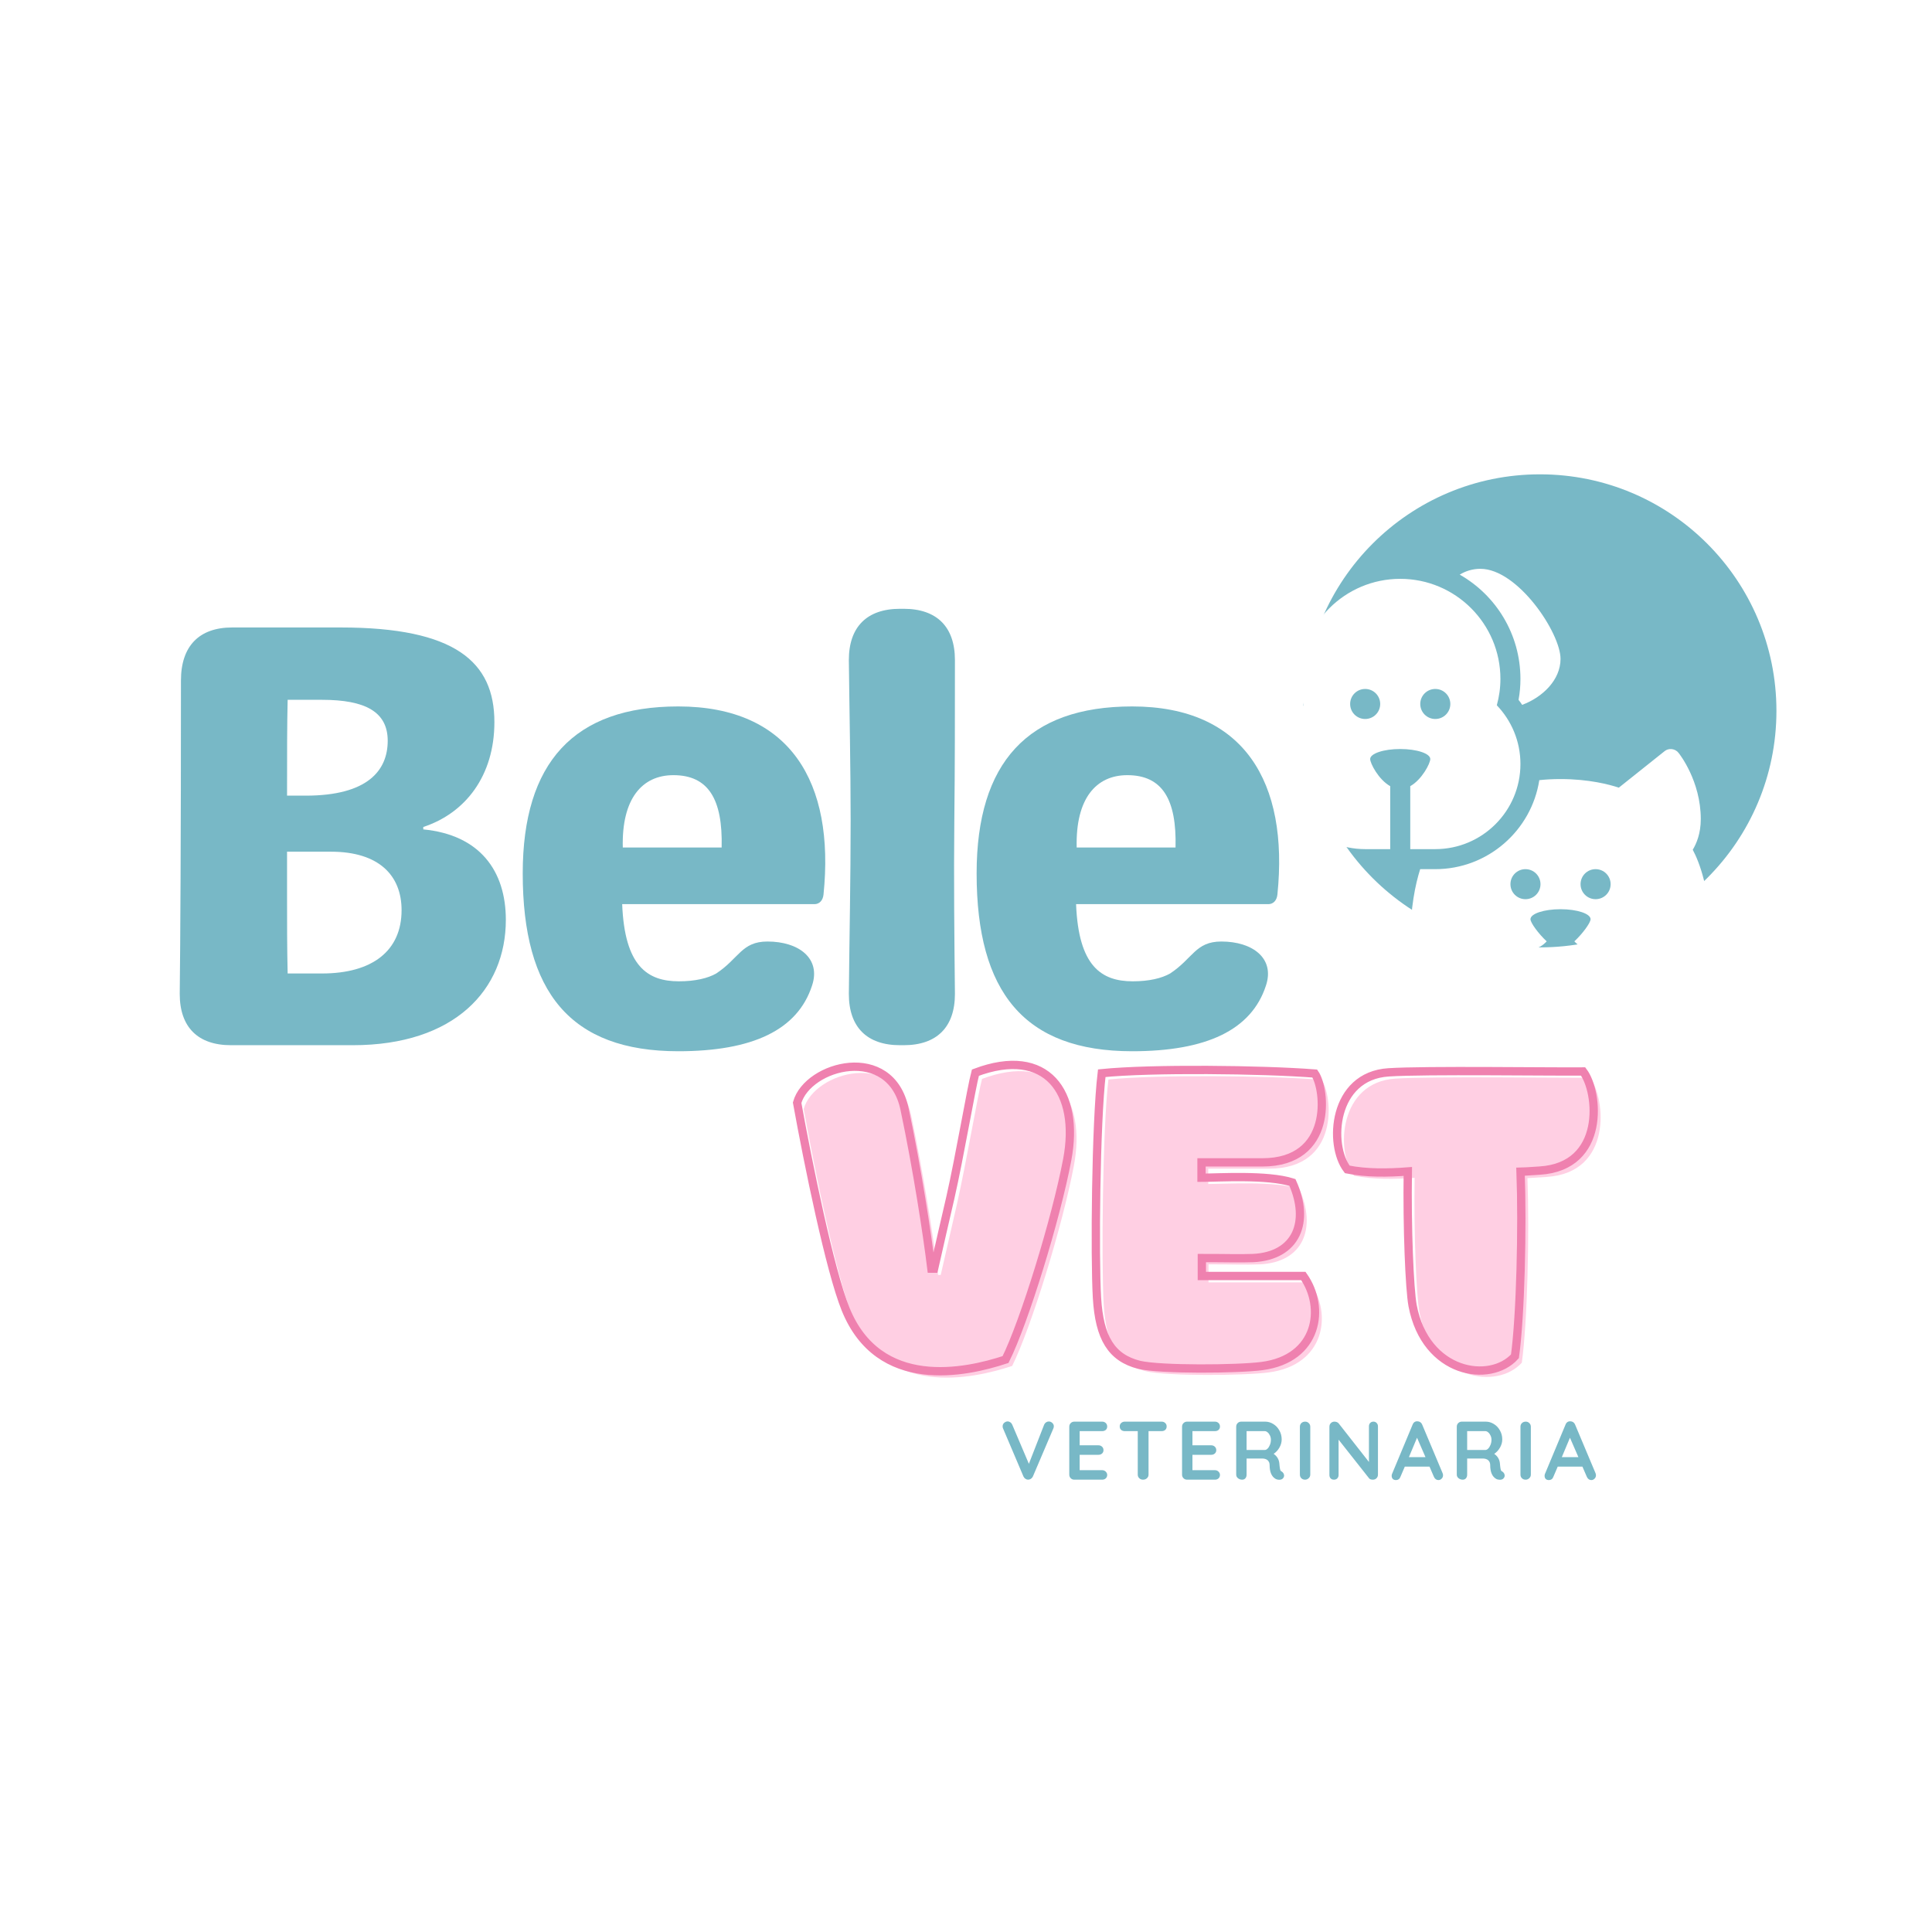 <?xml version="1.0" encoding="UTF-8"?>
<svg xmlns="http://www.w3.org/2000/svg" xmlns:xlink="http://www.w3.org/1999/xlink" width="500" zoomAndPan="magnify" viewBox="0 0 375 375" height="500" preserveAspectRatio="xMidYMid meet" version="1.0">
  <defs>
    <g></g>
    <clipPath id="9869df86fb">
      <path d="M 252.988 92.066 L 344.805 92.066 L 344.805 183.887 L 252.988 183.887 Z M 252.988 92.066 " clip-rule="nonzero"></path>
    </clipPath>
    <clipPath id="8870041620">
      <path d="M 298.898 92.066 C 273.543 92.066 252.988 112.621 252.988 137.977 C 252.988 163.332 273.543 183.887 298.898 183.887 C 324.254 183.887 344.805 163.332 344.805 137.977 C 344.805 112.621 324.254 92.066 298.898 92.066 Z M 298.898 92.066 " clip-rule="nonzero"></path>
    </clipPath>
    <clipPath id="471f327570">
      <path d="M 240.617 110.406 L 332.117 110.406 L 332.117 195.906 L 240.617 195.906 Z M 240.617 110.406 " clip-rule="nonzero"></path>
    </clipPath>
  </defs>
  <rect x="-37.5" width="450" fill="#ffffff" y="-37.5" height="450" fill-opacity="1"></rect>
  <rect x="-37.5" width="450" fill="#ffffff" y="-37.5" height="450" fill-opacity="1"></rect>
  <g clip-path="url(#9869df86fb)">
    <g clip-path="url(#8870041620)">
      <path fill="#78b8c6" d="M 252.988 92.066 L 344.805 92.066 L 344.805 183.887 L 252.988 183.887 Z M 252.988 92.066 " fill-opacity="1" fill-rule="nonzero"></path>
    </g>
  </g>
  <g clip-path="url(#471f327570)">
    <path fill="#ffffff" d="M 256.227 110.406 C 248.977 110.406 240.672 122.824 240.672 127.895 C 240.672 131.957 244.133 135.336 248.121 136.812 C 248.332 136.484 248.566 136.152 248.82 135.844 C 248.566 134.48 248.449 133.121 248.449 131.781 C 248.449 123.113 253.195 115.535 260.234 111.535 C 259.066 110.816 257.688 110.406 256.227 110.406 Z M 287.34 110.406 C 285.883 110.406 284.5 110.816 283.332 111.535 C 290.371 115.535 295.117 123.113 295.117 131.781 C 295.117 133.121 295.004 134.48 294.75 135.844 C 295.004 136.152 295.234 136.484 295.449 136.812 C 299.434 135.336 302.898 131.957 302.898 127.895 C 302.898 122.824 294.594 110.406 287.34 110.406 Z M 271.785 112.352 C 261.051 112.352 252.34 121.055 252.34 131.781 C 252.34 133.551 252.59 135.262 253.039 136.895 C 250.199 139.867 248.449 143.867 248.449 148.297 C 248.449 157.41 255.859 164.816 264.977 164.816 L 269.84 164.816 L 269.84 152.594 C 267.566 151.312 265.949 148.164 265.949 147.328 C 265.949 146.258 268.555 145.383 271.785 145.383 C 275.012 145.383 277.617 146.258 277.617 147.328 C 277.617 148.164 276.004 151.312 273.73 152.594 L 273.73 164.816 L 278.59 164.816 C 287.711 164.816 295.117 157.41 295.117 148.297 C 295.117 143.867 293.371 139.867 290.531 136.895 C 290.977 135.262 291.23 133.551 291.23 131.781 C 291.23 121.055 282.52 112.352 271.785 112.352 Z M 264.977 133.727 C 266.594 133.727 267.895 135.027 267.895 136.641 C 267.895 138.254 266.594 139.555 264.977 139.555 C 263.363 139.555 262.062 138.254 262.062 136.641 C 262.062 135.027 263.363 133.727 264.977 133.727 Z M 278.59 133.727 C 280.203 133.727 281.508 135.027 281.508 136.641 C 281.508 138.254 280.203 139.555 278.59 139.555 C 276.977 139.555 275.672 138.254 275.672 136.641 C 275.672 135.027 276.977 133.727 278.59 133.727 Z M 324.5 145.402 C 323.992 145.344 323.473 145.48 323.082 145.812 L 314.215 152.883 C 312.387 152.281 308.418 151.215 302.898 151.215 C 301.398 151.215 300.039 151.289 298.777 151.426 C 297.258 161.199 288.781 168.703 278.59 168.703 L 275.656 168.703 C 274.703 171.715 273.789 176.164 273.73 182.285 C 273.73 182.637 273.828 182.984 274.004 183.277 C 274.293 183.801 281.625 195.906 302.898 195.906 C 324.168 195.906 331.5 183.801 331.793 183.277 C 331.965 182.984 332.066 182.637 332.066 182.285 C 331.988 172.707 329.789 167.227 328.562 164.934 C 329.281 163.746 330.121 161.785 330.121 158.984 C 330.121 151.582 325.977 146.336 325.801 146.125 C 325.492 145.715 325.004 145.461 324.5 145.402 Z M 296.09 168.703 C 297.703 168.703 299.008 170.004 299.008 171.617 C 299.008 173.23 297.703 174.531 296.09 174.531 C 294.477 174.531 293.176 173.23 293.176 171.617 C 293.176 170.004 294.477 168.703 296.09 168.703 Z M 309.703 168.703 C 311.316 168.703 312.621 170.004 312.621 171.617 C 312.621 173.23 311.316 174.531 309.703 174.531 C 308.09 174.531 306.785 173.23 306.785 171.617 C 306.785 170.004 308.09 168.703 309.703 168.703 Z M 302.898 176.477 C 306.125 176.477 308.73 177.348 308.73 178.418 C 308.73 179.098 307.195 181.219 305.582 182.715 C 306.262 183.453 307.332 184.246 308.73 184.246 L 308.73 188.133 C 306.086 188.133 304.141 186.812 302.898 185.531 C 301.652 186.812 299.707 188.133 297.062 188.133 L 297.062 184.246 C 298.465 184.246 299.531 183.453 300.211 182.715 C 298.598 181.219 297.062 179.098 297.062 178.418 C 297.062 177.348 299.668 176.477 302.898 176.477 Z M 302.898 176.477 " fill-opacity="1" fill-rule="nonzero"></path>
  </g>
  <g fill="#78b8c6" fill-opacity="1">
    <g transform="translate(26.114, 202.873)">
      <g>
        <path d="M 18.719 0 L 42.355 0 C 62.129 0 72.07 -10.766 72.07 -24.336 C 72.07 -33.812 67.039 -40.832 56.043 -41.887 L 56.043 -42.355 C 64.234 -45.047 69.848 -52.301 69.848 -62.711 C 69.848 -74.41 62.242 -81.082 40.016 -81.082 L 18.953 -81.082 C 12.52 -81.082 9.008 -77.453 9.008 -70.785 C 9.008 -39.195 8.891 -20.594 8.773 -9.945 C 8.773 -3.512 12.285 0 18.719 0 Z M 29.602 -48.438 C 29.602 -56.863 29.602 -62.129 29.719 -67.039 L 36.387 -67.039 C 44.812 -67.039 49.141 -64.699 49.141 -59.086 C 49.141 -53.352 45.277 -48.438 33.227 -48.438 Z M 29.719 -13.922 C 29.602 -18.836 29.602 -23.75 29.602 -28.664 L 29.602 -37.559 L 38.141 -37.559 C 47.387 -37.559 51.832 -32.992 51.832 -26.207 C 51.832 -18.367 46.215 -13.922 36.387 -13.922 Z M 29.719 -13.922 "></path>
      </g>
    </g>
  </g>
  <g fill="#78b8c6" fill-opacity="1">
    <g transform="translate(97.25, 202.873)">
      <g>
        <path d="M 34.398 1.172 C 48.789 1.172 57.562 -2.926 60.371 -11.582 C 62.129 -16.848 57.797 -20.125 51.715 -20.125 C 46.684 -20.125 46.215 -16.848 41.77 -13.922 C 40.133 -12.988 37.676 -12.402 34.516 -12.402 C 28.43 -12.402 23.984 -15.328 23.516 -27.379 L 60.84 -27.379 C 61.777 -27.379 62.477 -28.078 62.594 -29.25 C 64.816 -51.012 56.16 -65.754 34.398 -65.754 C 14.156 -65.754 4.211 -54.871 4.211 -33.344 C 4.211 -10.297 13.453 1.172 34.398 1.172 Z M 23.633 -38.375 C 23.398 -47.852 27.379 -52.414 33.461 -52.414 C 40.246 -52.414 43.055 -47.734 42.82 -38.375 Z M 23.633 -38.375 "></path>
      </g>
    </g>
  </g>
  <g fill="#78b8c6" fill-opacity="1">
    <g transform="translate(158.675, 202.873)">
      <g>
        <path d="M 16.027 0 L 16.73 0 C 23.164 0 26.676 -3.512 26.676 -9.945 C 26.559 -21.293 26.441 -32.059 26.559 -43.641 C 26.676 -53.938 26.676 -64.469 26.676 -74.762 C 26.676 -81.199 23.164 -84.707 16.73 -84.707 L 16.027 -84.707 C 9.594 -84.707 6.086 -81.199 6.086 -74.762 C 6.199 -64.469 6.434 -53.938 6.434 -43.641 C 6.434 -32.059 6.199 -21.293 6.086 -9.945 C 6.086 -3.512 9.594 0 16.027 0 Z M 16.027 0 "></path>
      </g>
    </g>
  </g>
  <g fill="#78b8c6" fill-opacity="1">
    <g transform="translate(185.351, 202.873)">
      <g>
        <path d="M 34.398 1.172 C 48.789 1.172 57.562 -2.926 60.371 -11.582 C 62.129 -16.848 57.797 -20.125 51.715 -20.125 C 46.684 -20.125 46.215 -16.848 41.77 -13.922 C 40.133 -12.988 37.676 -12.402 34.516 -12.402 C 28.43 -12.402 23.984 -15.328 23.516 -27.379 L 60.84 -27.379 C 61.777 -27.379 62.477 -28.078 62.594 -29.25 C 64.816 -51.012 56.16 -65.754 34.398 -65.754 C 14.156 -65.754 4.211 -54.871 4.211 -33.344 C 4.211 -10.297 13.453 1.172 34.398 1.172 Z M 23.633 -38.375 C 23.398 -47.852 27.379 -52.414 33.461 -52.414 C 40.246 -52.414 43.055 -47.734 42.82 -38.375 Z M 23.633 -38.375 "></path>
      </g>
    </g>
  </g>
  <g fill="#ffcfe3" fill-opacity="1">
    <g transform="translate(153.014, 266.387)">
      <g>
        <path d="M 32.559 -32.672 C 32.613 -32.672 32.672 -32.672 32.73 -32.672 C 32.672 -32.672 32.613 -32.672 32.559 -32.672 Z M 12.383 -11.062 C 18.859 4.93 35.652 1.316 43.449 -1.262 C 47.059 -8.484 53.25 -28.543 55.426 -40.125 C 57.891 -53.133 51.473 -62.191 37.602 -56.977 C 36.797 -53.996 34.562 -40.812 32.73 -32.672 C 31.641 -27.973 30.609 -23.445 29.578 -18.914 C 29.406 -18.914 29.234 -18.914 29.062 -18.914 C 28.258 -25.508 26.309 -38.23 23.844 -49.867 C 21.152 -62.766 5.043 -58.465 2.98 -51.129 C 5.16 -39.09 9.344 -18.629 12.383 -11.062 Z M 12.383 -11.062 "></path>
      </g>
    </g>
  </g>
  <g fill="#ffcfe3" fill-opacity="1">
    <g transform="translate(211.073, 266.387)">
      <g>
        <path d="M 3.152 -13.242 C 3.609 -5.445 5.961 -1.605 11.348 -0.23 C 15.477 0.746 30.438 0.629 35.195 0 C 46.086 -1.434 47.574 -11.348 43.219 -17.48 C 37.086 -17.48 30.953 -17.48 24.82 -17.48 C 24.359 -17.48 23.902 -17.48 23.5 -17.48 C 23.5 -18.688 23.5 -19.719 23.5 -20.98 C 28.832 -20.98 30.551 -20.863 33.473 -20.98 C 41.898 -21.379 44.535 -28.027 41.098 -35.652 C 36.227 -37.199 26.77 -36.57 23.445 -36.57 C 23.445 -37.715 23.445 -38.633 23.445 -39.551 C 30.836 -39.551 32.156 -39.551 35.25 -39.551 C 49.066 -39.551 47.574 -53.766 45.453 -56.805 C 35.25 -57.605 13.641 -57.836 4.07 -56.859 C 2.922 -47.172 2.695 -21.094 3.152 -13.242 Z M 3.152 -13.242 "></path>
      </g>
    </g>
  </g>
  <g fill="#ffcfe3" fill-opacity="1">
    <g transform="translate(257.095, 266.387)">
      <g>
        <path d="M 51.531 -57.203 C 44.996 -57.148 20.98 -57.492 13.758 -57.031 C 2.867 -56.344 2.062 -42.934 5.73 -38.176 C 9.457 -37.43 13.641 -37.488 17.48 -37.773 C 17.309 -26.824 17.828 -14.961 18.398 -11.75 C 20.922 1.547 33.473 3.438 38.289 -1.891 C 39.379 -9.746 39.781 -27.055 39.379 -37.715 C 39.664 -37.715 41.098 -37.832 43.105 -37.945 C 55.941 -38.746 54.566 -53.191 51.531 -57.203 Z M 51.531 -57.203 "></path>
      </g>
    </g>
  </g>
  <path stroke-linecap="butt" transform="matrix(0.792, 0, 0, 0.792, 30.593, 208.914)" fill="none" stroke-linejoin="miter" d="M 194.058 29.777 C 194.137 29.777 194.191 29.777 194.27 29.777 C 194.191 29.777 194.137 29.777 194.058 29.777 Z M 168.6 57.039 C 176.759 77.227 197.952 72.667 207.807 69.408 C 212.363 60.298 220.177 34.973 222.932 20.375 C 226.033 3.949 217.929 -7.493 200.417 -0.897 C 199.407 2.864 196.602 19.498 194.27 29.777 C 192.889 35.688 191.593 41.406 190.296 47.13 C 190.084 47.13 189.872 47.13 189.636 47.13 C 188.625 38.813 186.165 22.757 183.064 8.056 C 179.672 -8.208 159.327 -2.78 156.729 6.468 C 159.484 21.672 164.759 47.5 168.6 57.039 Z M 230.214 54.283 C 230.801 64.138 233.763 68.984 240.572 70.71 C 245.768 71.928 264.654 71.794 270.669 71.001 C 284.389 69.196 286.272 56.669 280.79 48.934 C 273.055 48.934 265.315 48.934 257.555 48.934 C 256.998 48.934 256.416 48.934 255.914 48.934 C 255.914 47.421 255.914 46.124 255.914 44.537 C 262.643 44.537 264.787 44.665 268.495 44.537 C 279.119 44.004 282.456 35.633 278.113 26.015 C 271.965 24.058 260.02 24.852 255.835 24.852 C 255.835 23.392 255.835 22.254 255.835 21.09 C 265.157 21.09 266.828 21.09 270.723 21.09 C 288.155 21.09 286.272 3.155 283.595 -0.685 C 270.723 -1.691 243.461 -1.987 231.382 -0.764 C 229.923 11.472 229.632 44.374 230.214 54.283 Z M 349.36 -1.188 C 341.122 -1.109 310.789 -1.563 301.678 -0.976 C 287.953 -0.104 286.923 16.826 291.557 22.811 C 296.275 23.767 301.545 23.688 306.391 23.314 C 306.179 37.142 306.815 52.109 307.559 56.167 C 310.739 72.963 326.579 75.344 332.648 68.615 C 334.023 58.706 334.526 36.851 334.023 23.392 C 334.393 23.392 336.197 23.264 338.712 23.102 C 354.926 22.096 353.206 3.87 349.36 -1.188 Z M 349.36 -1.188 " stroke="#ef81af" stroke-width="2.035" stroke-opacity="1" stroke-miterlimit="4"></path>
  <g fill="#78b8c6" fill-opacity="1">
    <g transform="translate(194.126, 287.205)">
      <g>
        <path d="M 9.438 -11.297 C 9.695 -11.297 9.926 -11.203 10.125 -11.016 C 10.32 -10.836 10.422 -10.617 10.422 -10.359 C 10.422 -10.223 10.391 -10.082 10.328 -9.938 L 6.359 -0.625 C 6.266 -0.426 6.129 -0.27 5.953 -0.156 C 5.785 -0.051 5.602 0 5.406 0 C 5.227 -0.008 5.062 -0.066 4.906 -0.172 C 4.75 -0.273 4.625 -0.422 4.531 -0.609 L 0.562 -9.953 C 0.508 -10.055 0.484 -10.188 0.484 -10.344 C 0.484 -10.633 0.586 -10.867 0.797 -11.047 C 1.016 -11.223 1.238 -11.312 1.469 -11.312 C 1.645 -11.312 1.812 -11.254 1.969 -11.141 C 2.133 -11.035 2.258 -10.883 2.344 -10.688 L 5.578 -3.078 L 8.547 -10.688 C 8.629 -10.875 8.75 -11.02 8.906 -11.125 C 9.07 -11.238 9.25 -11.297 9.438 -11.297 Z M 9.438 -11.297 "></path>
      </g>
    </g>
  </g>
  <g fill="#78b8c6" fill-opacity="1">
    <g transform="translate(206.343, 287.205)">
      <g>
        <path d="M 7.578 -1.844 C 7.859 -1.844 8.094 -1.75 8.281 -1.562 C 8.469 -1.375 8.562 -1.16 8.562 -0.922 C 8.562 -0.648 8.469 -0.426 8.281 -0.25 C 8.094 -0.082 7.859 0 7.578 0 L 2.188 0 C 1.906 0 1.672 -0.094 1.484 -0.281 C 1.297 -0.469 1.203 -0.703 1.203 -0.984 L 1.203 -10.281 C 1.203 -10.562 1.297 -10.797 1.484 -10.984 C 1.672 -11.172 1.906 -11.266 2.188 -11.266 L 7.578 -11.266 C 7.859 -11.266 8.094 -11.176 8.281 -11 C 8.469 -10.82 8.562 -10.594 8.562 -10.312 C 8.562 -10.039 8.469 -9.82 8.281 -9.656 C 8.102 -9.5 7.867 -9.422 7.578 -9.422 L 3.219 -9.422 L 3.219 -6.672 L 6.859 -6.672 C 7.141 -6.672 7.375 -6.582 7.562 -6.406 C 7.75 -6.227 7.844 -6.004 7.844 -5.734 C 7.844 -5.461 7.75 -5.242 7.562 -5.078 C 7.383 -4.91 7.148 -4.828 6.859 -4.828 L 3.219 -4.828 L 3.219 -1.844 Z M 7.578 -1.844 "></path>
      </g>
    </g>
  </g>
  <g fill="#78b8c6" fill-opacity="1">
    <g transform="translate(216.853, 287.205)">
      <g>
        <path d="M 8.609 -11.266 C 8.898 -11.266 9.133 -11.176 9.312 -11 C 9.5 -10.832 9.594 -10.609 9.594 -10.328 C 9.594 -10.047 9.5 -9.82 9.312 -9.656 C 9.133 -9.5 8.898 -9.422 8.609 -9.422 L 6.078 -9.422 L 6.078 -0.984 C 6.078 -0.703 5.973 -0.469 5.766 -0.281 C 5.566 -0.094 5.316 0 5.016 0 C 4.723 0 4.477 -0.094 4.281 -0.281 C 4.082 -0.469 3.984 -0.703 3.984 -0.984 L 3.984 -9.422 L 1.469 -9.422 C 1.176 -9.422 0.938 -9.504 0.75 -9.672 C 0.57 -9.848 0.484 -10.07 0.484 -10.344 C 0.484 -10.613 0.578 -10.832 0.766 -11 C 0.953 -11.176 1.188 -11.266 1.469 -11.266 Z M 8.609 -11.266 "></path>
      </g>
    </g>
  </g>
  <g fill="#78b8c6" fill-opacity="1">
    <g transform="translate(228.233, 287.205)">
      <g>
        <path d="M 7.578 -1.844 C 7.859 -1.844 8.094 -1.75 8.281 -1.562 C 8.469 -1.375 8.562 -1.16 8.562 -0.922 C 8.562 -0.648 8.469 -0.426 8.281 -0.25 C 8.094 -0.082 7.859 0 7.578 0 L 2.188 0 C 1.906 0 1.672 -0.094 1.484 -0.281 C 1.297 -0.469 1.203 -0.703 1.203 -0.984 L 1.203 -10.281 C 1.203 -10.562 1.297 -10.797 1.484 -10.984 C 1.672 -11.172 1.906 -11.266 2.188 -11.266 L 7.578 -11.266 C 7.859 -11.266 8.094 -11.176 8.281 -11 C 8.469 -10.82 8.562 -10.594 8.562 -10.312 C 8.562 -10.039 8.469 -9.82 8.281 -9.656 C 8.102 -9.5 7.867 -9.422 7.578 -9.422 L 3.219 -9.422 L 3.219 -6.672 L 6.859 -6.672 C 7.141 -6.672 7.375 -6.582 7.562 -6.406 C 7.75 -6.227 7.844 -6.004 7.844 -5.734 C 7.844 -5.461 7.75 -5.242 7.562 -5.078 C 7.383 -4.91 7.148 -4.828 6.859 -4.828 L 3.219 -4.828 L 3.219 -1.844 Z M 7.578 -1.844 "></path>
      </g>
    </g>
  </g>
  <g fill="#78b8c6" fill-opacity="1">
    <g transform="translate(238.743, 287.205)">
      <g>
        <path d="M 10.047 -1.578 C 10.18 -1.492 10.289 -1.379 10.375 -1.234 C 10.457 -1.098 10.5 -0.953 10.5 -0.797 C 10.5 -0.609 10.43 -0.438 10.297 -0.281 C 10.141 -0.082 9.895 0.016 9.562 0.016 C 9.301 0.016 9.062 -0.039 8.844 -0.156 C 8.07 -0.602 7.688 -1.5 7.688 -2.844 C 7.688 -3.227 7.562 -3.535 7.312 -3.766 C 7.062 -3.992 6.703 -4.109 6.234 -4.109 L 3.219 -4.109 L 3.219 -0.984 C 3.219 -0.691 3.141 -0.453 2.984 -0.266 C 2.828 -0.086 2.617 0 2.359 0 C 2.055 0 1.785 -0.094 1.547 -0.281 C 1.316 -0.469 1.203 -0.703 1.203 -0.984 L 1.203 -10.281 C 1.203 -10.562 1.297 -10.797 1.484 -10.984 C 1.672 -11.172 1.906 -11.266 2.188 -11.266 L 6.828 -11.266 C 7.379 -11.266 7.898 -11.113 8.391 -10.812 C 8.891 -10.508 9.285 -10.094 9.578 -9.562 C 9.879 -9.039 10.031 -8.457 10.031 -7.812 C 10.031 -7.27 9.883 -6.742 9.594 -6.234 C 9.301 -5.723 8.926 -5.316 8.469 -5.016 C 9.145 -4.547 9.516 -3.914 9.578 -3.125 C 9.609 -2.945 9.625 -2.781 9.625 -2.625 C 9.664 -2.289 9.707 -2.051 9.75 -1.906 C 9.789 -1.758 9.891 -1.648 10.047 -1.578 Z M 6.75 -5.766 C 6.938 -5.766 7.117 -5.852 7.297 -6.031 C 7.484 -6.219 7.633 -6.461 7.75 -6.766 C 7.875 -7.066 7.938 -7.395 7.938 -7.75 C 7.938 -8.051 7.875 -8.328 7.75 -8.578 C 7.633 -8.836 7.484 -9.039 7.297 -9.188 C 7.117 -9.344 6.938 -9.422 6.75 -9.422 L 3.219 -9.422 L 3.219 -5.766 Z M 6.75 -5.766 "></path>
      </g>
    </g>
  </g>
  <g fill="#78b8c6" fill-opacity="1">
    <g transform="translate(251.104, 287.205)">
      <g>
        <path d="M 3.219 -0.984 C 3.219 -0.703 3.113 -0.469 2.906 -0.281 C 2.707 -0.094 2.473 0 2.203 0 C 1.91 0 1.672 -0.094 1.484 -0.281 C 1.297 -0.469 1.203 -0.703 1.203 -0.984 L 1.203 -10.281 C 1.203 -10.562 1.297 -10.797 1.484 -10.984 C 1.68 -11.172 1.93 -11.266 2.234 -11.266 C 2.504 -11.266 2.734 -11.172 2.922 -10.984 C 3.117 -10.797 3.219 -10.562 3.219 -10.281 Z M 3.219 -0.984 "></path>
      </g>
    </g>
  </g>
  <g fill="#78b8c6" fill-opacity="1">
    <g transform="translate(256.835, 287.205)">
      <g>
        <path d="M 9.75 -11.266 C 10.008 -11.266 10.219 -11.176 10.375 -11 C 10.539 -10.832 10.625 -10.617 10.625 -10.359 L 10.625 -0.984 C 10.625 -0.703 10.531 -0.469 10.344 -0.281 C 10.156 -0.094 9.922 0 9.641 0 C 9.492 0 9.348 -0.02 9.203 -0.062 C 9.055 -0.113 8.953 -0.188 8.891 -0.281 L 2.984 -7.766 L 2.984 -0.906 C 2.984 -0.645 2.898 -0.426 2.734 -0.25 C 2.566 -0.082 2.348 0 2.078 0 C 1.816 0 1.602 -0.082 1.438 -0.25 C 1.281 -0.426 1.203 -0.645 1.203 -0.906 L 1.203 -10.281 C 1.203 -10.562 1.297 -10.797 1.484 -10.984 C 1.672 -11.172 1.906 -11.266 2.188 -11.266 C 2.352 -11.266 2.508 -11.234 2.656 -11.172 C 2.812 -11.109 2.93 -11.02 3.016 -10.906 L 8.875 -3.438 L 8.875 -10.359 C 8.875 -10.617 8.953 -10.832 9.109 -11 C 9.273 -11.176 9.488 -11.266 9.75 -11.266 Z M 9.75 -11.266 "></path>
      </g>
    </g>
  </g>
  <g fill="#78b8c6" fill-opacity="1">
    <g transform="translate(269.968, 287.205)">
      <g>
        <path d="M 10.047 -1.25 C 10.098 -1.113 10.125 -0.988 10.125 -0.875 C 10.125 -0.594 10.031 -0.363 9.844 -0.188 C 9.664 -0.008 9.457 0.078 9.219 0.078 C 9.031 0.078 8.859 0.02 8.703 -0.094 C 8.547 -0.219 8.426 -0.379 8.344 -0.578 L 7.5 -2.531 L 2.703 -2.531 L 1.859 -0.562 C 1.785 -0.352 1.672 -0.191 1.516 -0.078 C 1.359 0.023 1.191 0.078 1.016 0.078 C 0.734 0.078 0.52 0.004 0.375 -0.141 C 0.227 -0.297 0.156 -0.5 0.156 -0.75 C 0.156 -0.852 0.172 -0.957 0.203 -1.062 L 4.219 -10.688 C 4.301 -10.906 4.426 -11.07 4.594 -11.188 C 4.77 -11.301 4.969 -11.348 5.188 -11.328 C 5.375 -11.328 5.551 -11.27 5.719 -11.156 C 5.883 -11.039 6.004 -10.883 6.078 -10.688 Z M 3.5 -4.375 L 6.719 -4.375 L 5.078 -8.141 Z M 3.5 -4.375 "></path>
      </g>
    </g>
  </g>
  <g fill="#78b8c6" fill-opacity="1">
    <g transform="translate(281.557, 287.205)">
      <g>
        <path d="M 10.047 -1.578 C 10.18 -1.492 10.289 -1.379 10.375 -1.234 C 10.457 -1.098 10.5 -0.953 10.5 -0.797 C 10.5 -0.609 10.43 -0.438 10.297 -0.281 C 10.141 -0.082 9.895 0.016 9.562 0.016 C 9.301 0.016 9.062 -0.039 8.844 -0.156 C 8.07 -0.602 7.688 -1.5 7.688 -2.844 C 7.688 -3.227 7.562 -3.535 7.312 -3.766 C 7.062 -3.992 6.703 -4.109 6.234 -4.109 L 3.219 -4.109 L 3.219 -0.984 C 3.219 -0.691 3.141 -0.453 2.984 -0.266 C 2.828 -0.086 2.617 0 2.359 0 C 2.055 0 1.785 -0.094 1.547 -0.281 C 1.316 -0.469 1.203 -0.703 1.203 -0.984 L 1.203 -10.281 C 1.203 -10.562 1.297 -10.797 1.484 -10.984 C 1.672 -11.172 1.906 -11.266 2.188 -11.266 L 6.828 -11.266 C 7.379 -11.266 7.898 -11.113 8.391 -10.812 C 8.891 -10.508 9.285 -10.094 9.578 -9.562 C 9.879 -9.039 10.031 -8.457 10.031 -7.812 C 10.031 -7.27 9.883 -6.742 9.594 -6.234 C 9.301 -5.723 8.926 -5.316 8.469 -5.016 C 9.145 -4.547 9.516 -3.914 9.578 -3.125 C 9.609 -2.945 9.625 -2.781 9.625 -2.625 C 9.664 -2.289 9.707 -2.051 9.75 -1.906 C 9.789 -1.758 9.891 -1.648 10.047 -1.578 Z M 6.75 -5.766 C 6.938 -5.766 7.117 -5.852 7.297 -6.031 C 7.484 -6.219 7.633 -6.461 7.75 -6.766 C 7.875 -7.066 7.938 -7.395 7.938 -7.75 C 7.938 -8.051 7.875 -8.328 7.75 -8.578 C 7.633 -8.836 7.484 -9.039 7.297 -9.188 C 7.117 -9.344 6.938 -9.422 6.75 -9.422 L 3.219 -9.422 L 3.219 -5.766 Z M 6.75 -5.766 "></path>
      </g>
    </g>
  </g>
  <g fill="#78b8c6" fill-opacity="1">
    <g transform="translate(293.918, 287.205)">
      <g>
        <path d="M 3.219 -0.984 C 3.219 -0.703 3.113 -0.469 2.906 -0.281 C 2.707 -0.094 2.473 0 2.203 0 C 1.91 0 1.672 -0.094 1.484 -0.281 C 1.297 -0.469 1.203 -0.703 1.203 -0.984 L 1.203 -10.281 C 1.203 -10.562 1.297 -10.797 1.484 -10.984 C 1.68 -11.172 1.93 -11.266 2.234 -11.266 C 2.504 -11.266 2.734 -11.172 2.922 -10.984 C 3.117 -10.797 3.219 -10.562 3.219 -10.281 Z M 3.219 -0.984 "></path>
      </g>
    </g>
  </g>
  <g fill="#78b8c6" fill-opacity="1">
    <g transform="translate(299.649, 287.205)">
      <g>
        <path d="M 10.047 -1.25 C 10.098 -1.113 10.125 -0.988 10.125 -0.875 C 10.125 -0.594 10.031 -0.363 9.844 -0.188 C 9.664 -0.008 9.457 0.078 9.219 0.078 C 9.031 0.078 8.859 0.02 8.703 -0.094 C 8.547 -0.219 8.426 -0.379 8.344 -0.578 L 7.5 -2.531 L 2.703 -2.531 L 1.859 -0.562 C 1.785 -0.352 1.672 -0.191 1.516 -0.078 C 1.359 0.023 1.191 0.078 1.016 0.078 C 0.734 0.078 0.52 0.004 0.375 -0.141 C 0.227 -0.297 0.156 -0.5 0.156 -0.75 C 0.156 -0.852 0.172 -0.957 0.203 -1.062 L 4.219 -10.688 C 4.301 -10.906 4.426 -11.07 4.594 -11.188 C 4.77 -11.301 4.969 -11.348 5.188 -11.328 C 5.375 -11.328 5.551 -11.27 5.719 -11.156 C 5.883 -11.039 6.004 -10.883 6.078 -10.688 Z M 3.5 -4.375 L 6.719 -4.375 L 5.078 -8.141 Z M 3.5 -4.375 "></path>
      </g>
    </g>
  </g>
</svg>
